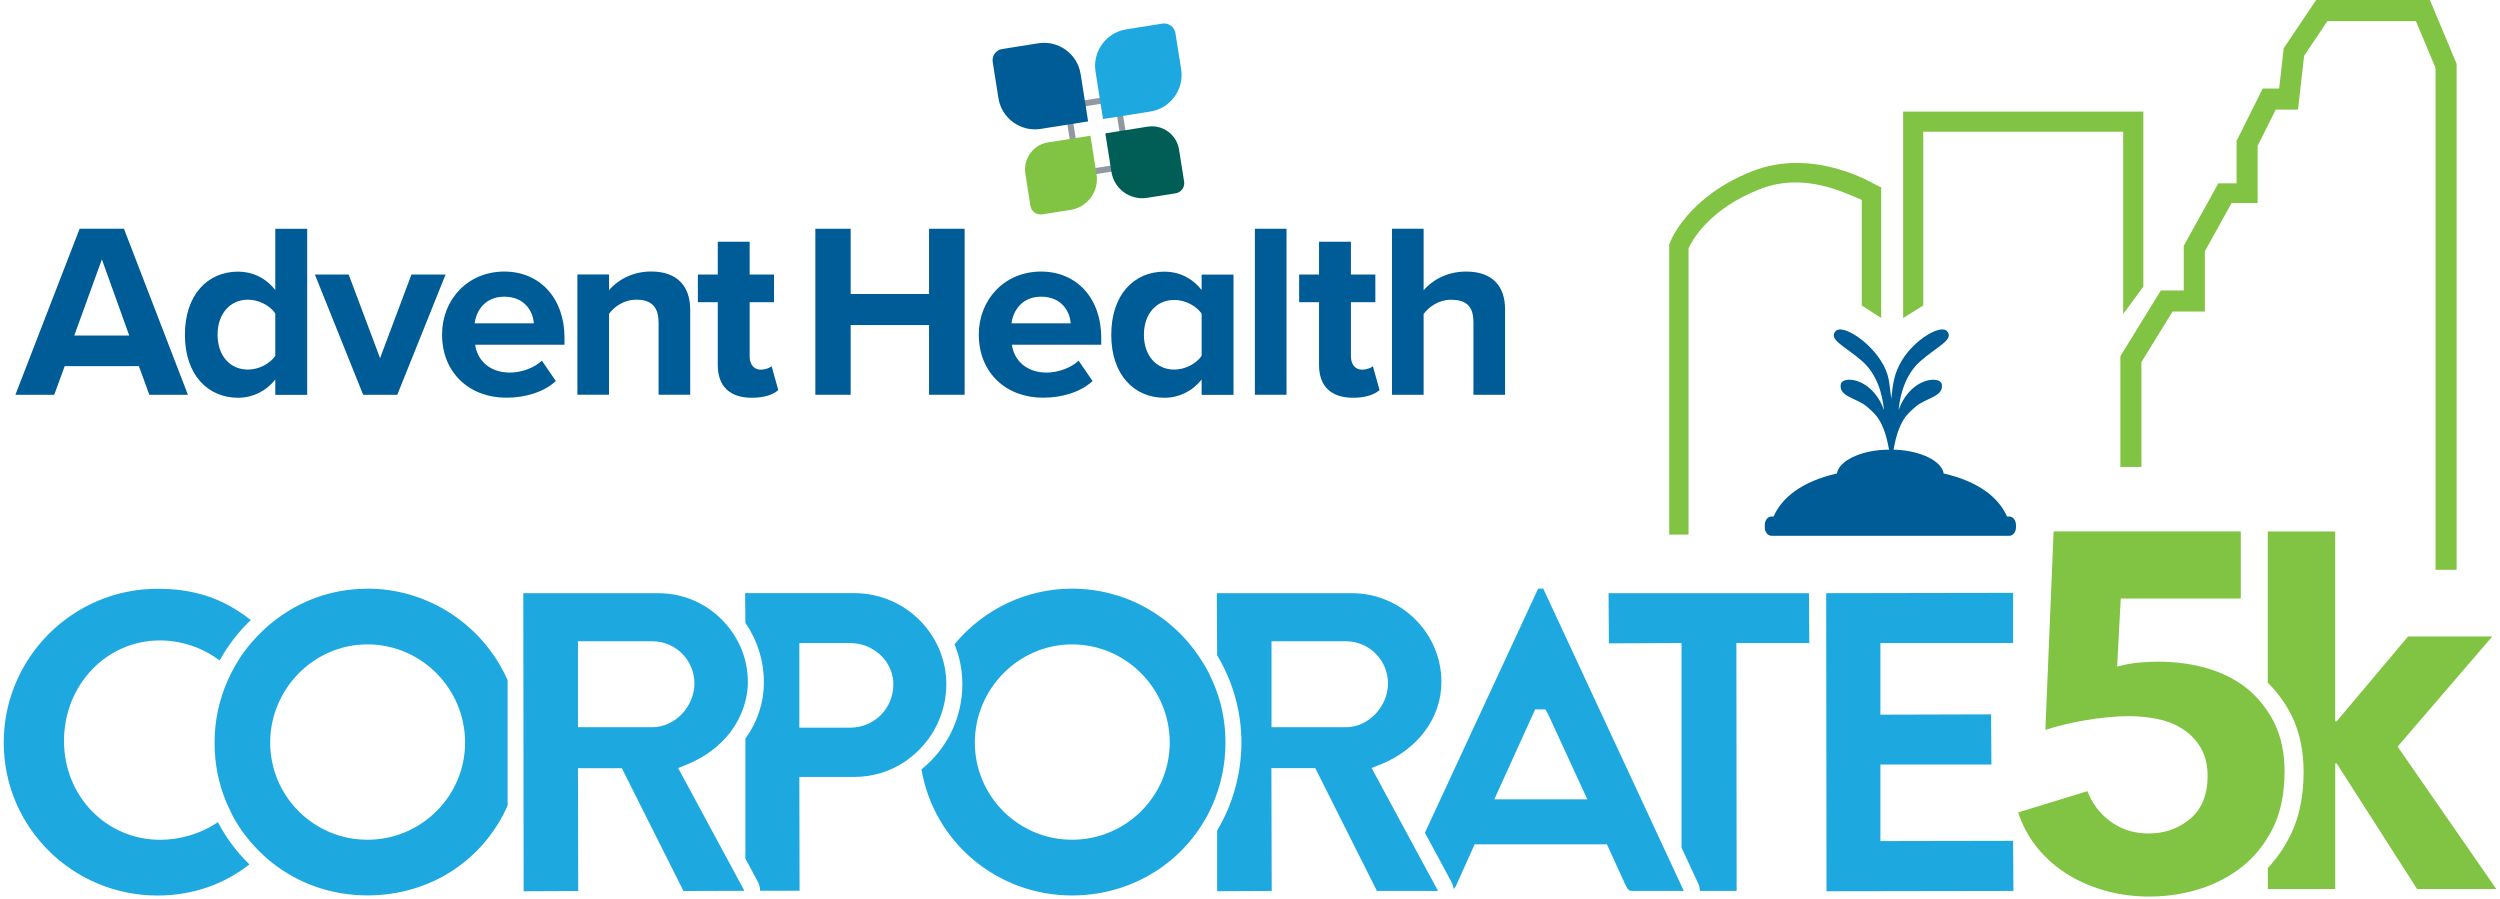 <?xml version="1.0" encoding="UTF-8"?> <svg xmlns="http://www.w3.org/2000/svg" width="392" height="141" viewBox="0 0 392 141" fill="none"><g clip-path="url(#clip0_5600_6035)"><path d="M34.235 129.03L34.175 128.91L34.055 128.99C31.505 130.7 28.255 131.68 25.135 131.68C16.665 131.68 10.035 124.86 10.035 116.16C10.035 107.46 16.635 100.42 25.065 100.42C28.375 100.42 31.665 101.51 34.325 103.48L34.435 103.56L34.505 103.44C35.755 101.21 37.335 99.15 39.215 97.33L39.315 97.23L39.205 97.14C34.945 93.81 30.475 92.32 24.705 92.32C11.405 92.32 0.585 103.14 0.585 116.44C0.585 129.74 11.405 140.42 24.705 140.42C30.015 140.42 34.955 138.76 38.995 135.62L39.105 135.53L39.005 135.43C37.095 133.56 35.485 131.41 34.235 129.04V129.03Z" fill="#1EA8E0"></path><path d="M57.615 92.31C52.185 92.31 47.055 94.11 42.765 97.53C42.545 97.7 42.325 97.88 42.115 98.06C41.965 98.19 41.825 98.32 41.685 98.45L41.495 98.62C39.975 100.02 38.645 101.58 37.555 103.25C37.075 103.99 36.615 104.8 36.155 105.73C35.995 106.06 35.855 106.34 35.725 106.63C34.345 109.75 33.645 113.04 33.645 116.42C33.645 119.8 34.265 122.83 35.475 125.77C35.535 125.92 35.605 126.06 35.675 126.21L35.955 126.81C36.125 127.18 36.295 127.56 36.495 127.94C37.705 130.2 39.325 132.27 41.285 134.08L41.405 134.19C41.575 134.35 41.745 134.51 41.925 134.66C42.145 134.85 42.365 135.03 42.585 135.21C46.845 138.6 52.045 140.4 57.625 140.4C67.325 140.4 75.745 135 79.595 126.31V106.7V106.65C75.725 97.94 67.105 92.3 57.625 92.3L57.615 92.31ZM72.925 116.43C72.925 124.83 66.055 131.67 57.615 131.67C49.175 131.67 42.365 124.83 42.365 116.43C42.365 108.03 49.205 101.04 57.615 101.04C66.025 101.04 72.925 107.94 72.925 116.43Z" fill="#1EA8E0"></path><path d="M315.655 131.84L294.845 131.88V119.88H312.255L312.205 112.01L294.845 112.06V100.83H315.655V92.96L286.475 93.01H286.345L286.395 139.62V139.75L315.575 139.7H315.705L315.655 131.84Z" fill="#1EA8E0"></path><path d="M283.635 93.01H252.225L252.275 100.88L263.665 100.83V132.9L266.305 138.6C266.445 138.91 266.525 139.24 266.545 139.58V139.7H272.305L272.265 100.83H283.695L283.645 93.01H283.635Z" fill="#1EA8E0"></path><path d="M241.975 92.28L241.175 92.31L223.455 130.51L223.425 130.57L227.605 138.33C227.745 138.59 227.835 138.86 227.885 139.14L227.935 139.4L228.105 139.19C228.205 139.08 228.285 138.94 228.345 138.79L231.225 132.39H251.965L254.835 138.68C255.305 139.66 255.475 139.7 256.155 139.7H264.025L242.005 92.35L241.965 92.27L241.975 92.28ZM248.905 125.34H234.305L240.715 111.23H242.305L242.715 111.92L248.895 125.34H248.905Z" fill="#1EA8E0"></path><path d="M216.405 119.9C222.335 117.51 226.015 112.55 226.015 106.94C226.015 99.26 219.705 93.01 211.945 93.01H190.795L190.845 102.72V102.75L190.865 102.78C193.345 106.92 194.655 111.64 194.655 116.42C194.655 121.2 193.345 126.06 190.865 130.19L190.845 130.22V139.74L199.285 139.7H199.405L199.355 120.44H206.235L215.865 139.63L215.895 139.7H225.485L215.065 120.42L216.375 119.9H216.405ZM217.635 107.15C217.635 110.82 214.555 114.03 211.035 114.03H199.375V100.55H211.035C214.675 100.55 217.635 103.51 217.635 107.15Z" fill="#1EA8E0"></path><path d="M190.115 106.75C189.795 106.03 189.535 105.48 189.255 104.97C189.025 104.54 188.765 104.13 188.505 103.73L188.395 103.55C183.945 96.51 176.355 92.3 168.095 92.3C160.995 92.3 154.295 95.46 149.715 100.96L149.665 101.02L149.695 101.09C150.495 103.06 150.895 105.15 150.895 107.29C150.895 112.47 148.585 117.31 144.555 120.58L144.495 120.63V120.7C146.485 132.12 156.405 140.41 168.095 140.41C176.425 140.41 184.015 136.3 188.395 129.42C188.665 128.99 188.975 128.5 189.255 128C189.525 127.5 189.795 126.93 190.115 126.21C191.465 123.12 192.155 119.83 192.155 116.42C192.155 113.01 191.475 109.82 190.115 106.74V106.75ZM183.415 116.43C183.415 124.83 176.545 131.67 168.105 131.67C159.665 131.67 152.855 124.83 152.855 116.43C152.855 108.03 159.695 101.04 168.105 101.04C176.515 101.04 183.415 107.94 183.415 116.43Z" fill="#1EA8E0"></path><path d="M147.625 102.74C147.505 102.4 147.395 102.06 147.255 101.74C147.155 101.51 147.045 101.29 146.935 101.07L146.865 100.93C144.385 96.04 139.425 93 133.905 93H116.835L116.875 97.62V97.66L116.895 97.69C118.775 100.43 119.775 103.62 119.775 106.92C119.775 110.22 118.785 113.15 116.895 115.8L116.875 115.83V134.61L118.845 138.3C119.055 138.68 119.165 139.11 119.175 139.55V139.67H125.375L125.335 121.82H133.975C136.845 121.82 139.615 120.97 141.995 119.35C142.225 119.19 142.445 119.02 142.685 118.83C143.015 118.58 143.275 118.35 143.575 118.09C146.635 115.32 148.385 111.37 148.385 107.26C148.385 105.73 148.125 104.2 147.615 102.71L147.625 102.74ZM125.335 100.83H133.265C137.015 100.83 140.075 103.73 140.075 107.29C140.075 111.11 137.085 114.1 133.265 114.1H125.335V100.83Z" fill="#1EA8E0"></path><path d="M107.655 119.9C110.415 118.79 112.765 117.06 114.455 114.9C114.785 114.47 115.065 114.03 115.295 113.66C115.615 113.14 115.905 112.6 116.135 112.06C116.885 110.37 117.265 108.65 117.265 106.94C117.265 105.05 116.885 103.21 116.135 101.48C115.925 100.98 115.655 100.47 115.295 99.86C115.035 99.43 114.755 99.01 114.445 98.61C111.745 95.05 107.645 93.01 103.195 93.01H82.055L82.105 139.62V139.75L90.545 139.71H90.665L90.625 120.45H97.505L107.135 139.64L107.165 139.71L116.725 139.68L106.335 120.43L107.635 119.91L107.655 119.9ZM108.885 107.15C108.885 110.82 105.805 114.03 102.285 114.03H90.625V100.55H102.285C105.925 100.55 108.885 103.51 108.885 107.15Z" fill="#1EA8E0"></path><path d="M21.775 57.41H10.145L8.505 61.9H2.415L12.485 35.87H19.435L29.465 61.9H23.415L21.775 57.41ZM11.635 52.61H20.265L15.975 40.67L11.645 52.61H11.635Z" fill="#005C96"></path><path d="M43.165 59.52C41.685 61.35 39.615 62.37 37.345 62.37C32.585 62.37 28.995 58.78 28.995 52.5C28.995 46.22 32.545 42.59 37.345 42.59C39.565 42.59 41.675 43.57 43.165 45.48V35.88H48.165V61.91H43.165V59.53V59.52ZM43.165 49.14C42.305 47.89 40.555 46.99 38.875 46.99C36.065 46.99 34.115 49.21 34.115 52.49C34.115 55.77 36.065 57.95 38.875 57.95C40.555 57.95 42.305 57.05 43.165 55.8V49.13V49.14Z" fill="#005C96"></path><path d="M49.365 43.05H54.675L59.595 56.16L64.515 43.05H69.865L62.295 61.9H56.945L49.375 43.05H49.365Z" fill="#005C96"></path><path d="M79.065 42.58C84.685 42.58 88.515 46.8 88.515 52.96V54.05H74.505C74.815 56.43 76.725 58.42 79.935 58.42C81.695 58.42 83.755 57.72 84.965 56.55L87.155 59.75C85.245 61.51 82.315 62.36 79.385 62.36C73.645 62.36 69.315 58.5 69.315 52.45C69.315 46.99 73.335 42.58 79.075 42.58H79.065ZM74.415 50.7H83.705C83.585 48.9 82.335 46.52 79.065 46.52C75.985 46.52 74.655 48.82 74.425 50.7H74.415Z" fill="#005C96"></path><path d="M103.255 50.5C103.255 47.89 101.885 46.99 99.785 46.99C97.835 46.99 96.315 48.08 95.495 49.21V61.89H90.535V43.04H95.495V45.5C96.705 44.06 99.005 42.57 102.095 42.57C106.235 42.57 108.225 44.91 108.225 48.58V61.89H103.265V50.49L103.255 50.5Z" fill="#005C96"></path><path d="M112.545 57.22V47.38H109.425V43.05H112.545V37.9H117.545V43.05H121.365V47.38H117.545V55.89C117.545 57.06 118.165 57.96 119.265 57.96C120.005 57.96 120.705 57.69 120.985 57.41L122.035 61.16C121.295 61.82 119.965 62.37 117.895 62.37C114.425 62.37 112.545 60.57 112.545 57.22Z" fill="#005C96"></path><path d="M145.675 50.97H133.385V61.9H127.845V35.87H133.385V46.1H145.675V35.87H151.255V61.9H145.675V50.97Z" fill="#005C96"></path><path d="M163.235 42.58C168.855 42.58 172.675 46.8 172.675 52.96V54.05H158.665C158.975 56.43 160.895 58.42 164.085 58.42C165.845 58.42 167.915 57.72 169.125 56.55L171.315 59.75C169.405 61.51 166.475 62.36 163.545 62.36C157.805 62.36 153.475 58.5 153.475 52.45C153.475 46.99 157.495 42.58 163.235 42.58ZM158.595 50.7H167.885C167.765 48.9 166.515 46.52 163.245 46.52C160.165 46.52 158.835 48.82 158.605 50.7H158.595Z" fill="#005C96"></path><path d="M188.415 59.52C186.935 61.35 184.865 62.37 182.595 62.37C177.835 62.37 174.245 58.78 174.245 52.5C174.245 46.22 177.795 42.59 182.595 42.59C184.825 42.59 186.925 43.57 188.415 45.48V43.06H193.415V61.91H188.415V59.53V59.52ZM188.415 49.18C187.555 47.93 185.805 47.03 184.125 47.03C181.315 47.03 179.365 49.22 179.365 52.49C179.365 55.76 181.315 57.95 184.125 57.95C185.805 57.95 187.555 57.05 188.415 55.8V49.16V49.18Z" fill="#005C96"></path><path d="M196.765 35.87H201.725V61.9H196.765V35.87Z" fill="#005C96"></path><path d="M206.825 57.22V47.38H203.705V43.05H206.825V37.9H211.825V43.05H215.655V47.38H211.825V55.89C211.825 57.06 212.445 57.96 213.545 57.96C214.285 57.96 214.985 57.69 215.265 57.41L216.315 61.16C215.575 61.82 214.245 62.37 212.175 62.37C208.705 62.37 206.825 60.57 206.825 57.22Z" fill="#005C96"></path><path d="M231.025 50.43C231.025 47.81 229.655 47 227.515 47C225.605 47 224.085 48.09 223.225 49.22V61.9H218.265V35.87H223.225V45.51C224.435 44.07 226.775 42.58 229.865 42.58C234.005 42.58 235.995 44.84 235.995 48.51V61.9H231.035V50.43H231.025Z" fill="#005C96"></path><path d="M174.795 15.93L176.325 25.62L169.465 26.71L167.935 17.02L174.795 15.93ZM175.585 14.85L166.845 16.23L168.675 27.8L177.415 26.42L175.585 14.85Z" fill="#9098A0"></path><path d="M157.146 7.683L162.805 6.786C165.966 6.286 168.94 8.447 169.441 11.607L170.617 19.035L163.19 20.211C160.029 20.712 157.055 18.551 156.554 15.39L155.658 9.731C155.503 8.753 156.168 7.838 157.146 7.683Z" fill="#005C96"></path><path d="M176.601 4.601L182.26 3.704C183.238 3.55 184.153 4.215 184.308 5.192L185.204 10.852C185.705 14.012 183.544 16.987 180.383 17.488L172.956 18.664L171.779 11.237C171.279 8.076 173.44 5.101 176.601 4.601Z" fill="#1EA8E0"></path><path d="M164.351 22.329L170.978 21.279L171.936 27.324C172.358 29.991 170.536 32.487 167.879 32.907L163.405 33.616C162.536 33.754 161.712 33.155 161.574 32.286L160.775 27.239C160.404 24.898 162.009 22.69 164.349 22.319L164.351 22.329Z" fill="#81C342"></path><path d="M173.324 20.91L179.952 19.86C182.292 19.489 184.501 21.093 184.871 23.434L185.671 28.481C185.808 29.351 185.21 30.174 184.341 30.312L179.866 31.021C177.2 31.443 174.694 29.622 174.272 26.956L173.313 20.901L173.324 20.91Z" fill="#005E57"></path><path d="M375.945 117.07L390.785 99.8H377.585L366.385 113.11H366.155V83.33H355.585V107.04C356.385 107.83 357.135 108.71 357.825 109.69C358.475 110.62 358.995 111.5 359.415 112.39C360.605 114.88 361.205 117.8 361.205 121.06C361.205 124.81 360.525 128.12 359.175 130.9C358.815 131.64 358.395 132.38 357.885 133.18C357.195 134.24 356.425 135.21 355.595 136.1V139.39H366.165V119.71H366.395L378.995 139.39H391.415L375.955 117.08L375.945 117.07Z" fill="#81C342"></path><path d="M358.225 121.05C358.225 118.19 357.715 115.65 356.695 113.51C356.295 112.68 355.825 111.91 355.315 111.18C354.515 110.03 353.585 108.99 352.525 108.11C350.765 106.66 348.655 105.56 346.255 104.84C343.815 104.12 341.195 103.75 338.455 103.75C337.615 103.75 336.685 103.79 335.665 103.87C334.685 103.95 333.765 104.09 332.935 104.29L331.965 104.53L332.535 93.85H351.355V83.32H322.005L320.715 114.45C322.525 113.86 324.545 113.36 326.735 112.98C329.365 112.52 331.735 112.29 333.795 112.29C335.225 112.29 336.675 112.43 338.105 112.7C339.565 112.98 340.905 113.48 342.075 114.2C343.265 114.93 344.255 115.91 345.005 117.13C345.765 118.37 346.155 119.9 346.155 121.69C346.155 124.64 345.215 126.91 343.365 128.44C341.555 129.94 339.385 130.69 336.925 130.69C334.465 130.69 332.405 129.99 330.655 128.6C329.105 127.39 327.985 125.86 327.315 124.05L316.445 127.39C317.065 129.27 317.955 130.98 319.115 132.5C320.425 134.22 322.005 135.68 323.815 136.86C325.645 138.05 327.705 138.97 329.945 139.62C334.635 140.96 340.085 140.92 344.945 139.38C347.465 138.58 349.745 137.37 351.715 135.78C353.105 134.66 354.295 133.3 355.305 131.75C355.715 131.11 356.105 130.45 356.445 129.75C357.615 127.33 358.215 124.4 358.215 121.06L358.225 121.05Z" fill="#81C342"></path><path d="M264.775 83.83H261.735V38.34L261.825 38.09C261.935 37.8 264.585 30.85 274.775 26.84C284.345 23.08 293.585 28.71 294.095 28.96L294.965 29.37V49.86L291.925 47.9V31.34C289.085 30.19 282.885 26.93 275.885 29.68C267.925 32.81 265.285 37.79 264.765 38.92V83.83H264.775Z" fill="#81C342"></path><path d="M336.075 44.93L332.915 49.24V20.66H301.565V47.9L298.415 49.87V17.5H336.075V44.93Z" fill="#81C342"></path><path d="M385.195 89.34H381.895V10.66L378.815 3.31H364.935L361.285 8.75L360.325 17.19H356.835L353.995 22.87V31.83H349.915L345.725 39.39V48.85H340.655L335.775 56.78V73.22H332.475V55.85L338.815 45.55H342.415V38.54L347.835 28.75H350.695V22.09L354.795 13.88H357.375L358.085 7.57L363.175 0H381.005L385.195 10V89.34Z" fill="#81C342"></path><path d="M315.045 80.99H314.705C313.365 77.97 310.185 75.48 304.765 74.24C304.455 72.27 301.155 70.7 297.315 70.52H296.905C297.745 65.81 299.135 64.89 300.285 63.84C301.875 62.39 304.825 62.24 304.475 60.25C304.295 59.26 301.835 59.13 299.795 61.02C298.075 62.62 297.725 64.48 297.705 64.21C297.785 63.81 298.025 59.35 301.095 56.65C303.755 54.31 306.505 53.23 305.275 51.91C304.275 50.85 300.235 53.2 298.235 56.49C297.045 58.45 296.805 60.02 296.555 62.51C296.185 60.02 296.345 58.76 294.875 56.49C292.785 53.26 288.835 50.85 287.835 51.91C286.595 53.23 289.355 54.31 292.015 56.65C295.085 59.35 295.325 63.81 295.405 64.21C295.385 64.48 295.035 62.61 293.315 61.02C291.275 59.13 288.805 59.26 288.635 60.25C288.285 62.25 291.235 62.4 292.825 63.84C293.975 64.88 295.365 65.81 296.205 70.52H295.485C291.645 70.7 288.345 72.27 288.035 74.24C282.605 75.47 279.435 77.96 278.095 80.99H277.755C277.175 80.99 276.715 81.59 276.715 82.32V82.68C276.715 83.42 277.185 84.01 277.755 84.01H315.065C315.645 84.01 316.105 83.42 316.105 82.68V82.32C316.105 81.58 315.635 80.99 315.065 80.99H315.045Z" fill="#005C96"></path></g><defs><clipPath id="clip0_5600_6035"><rect width="390.81" height="140.58" fill="white" transform="translate(0.595)"></rect></clipPath></defs></svg> 